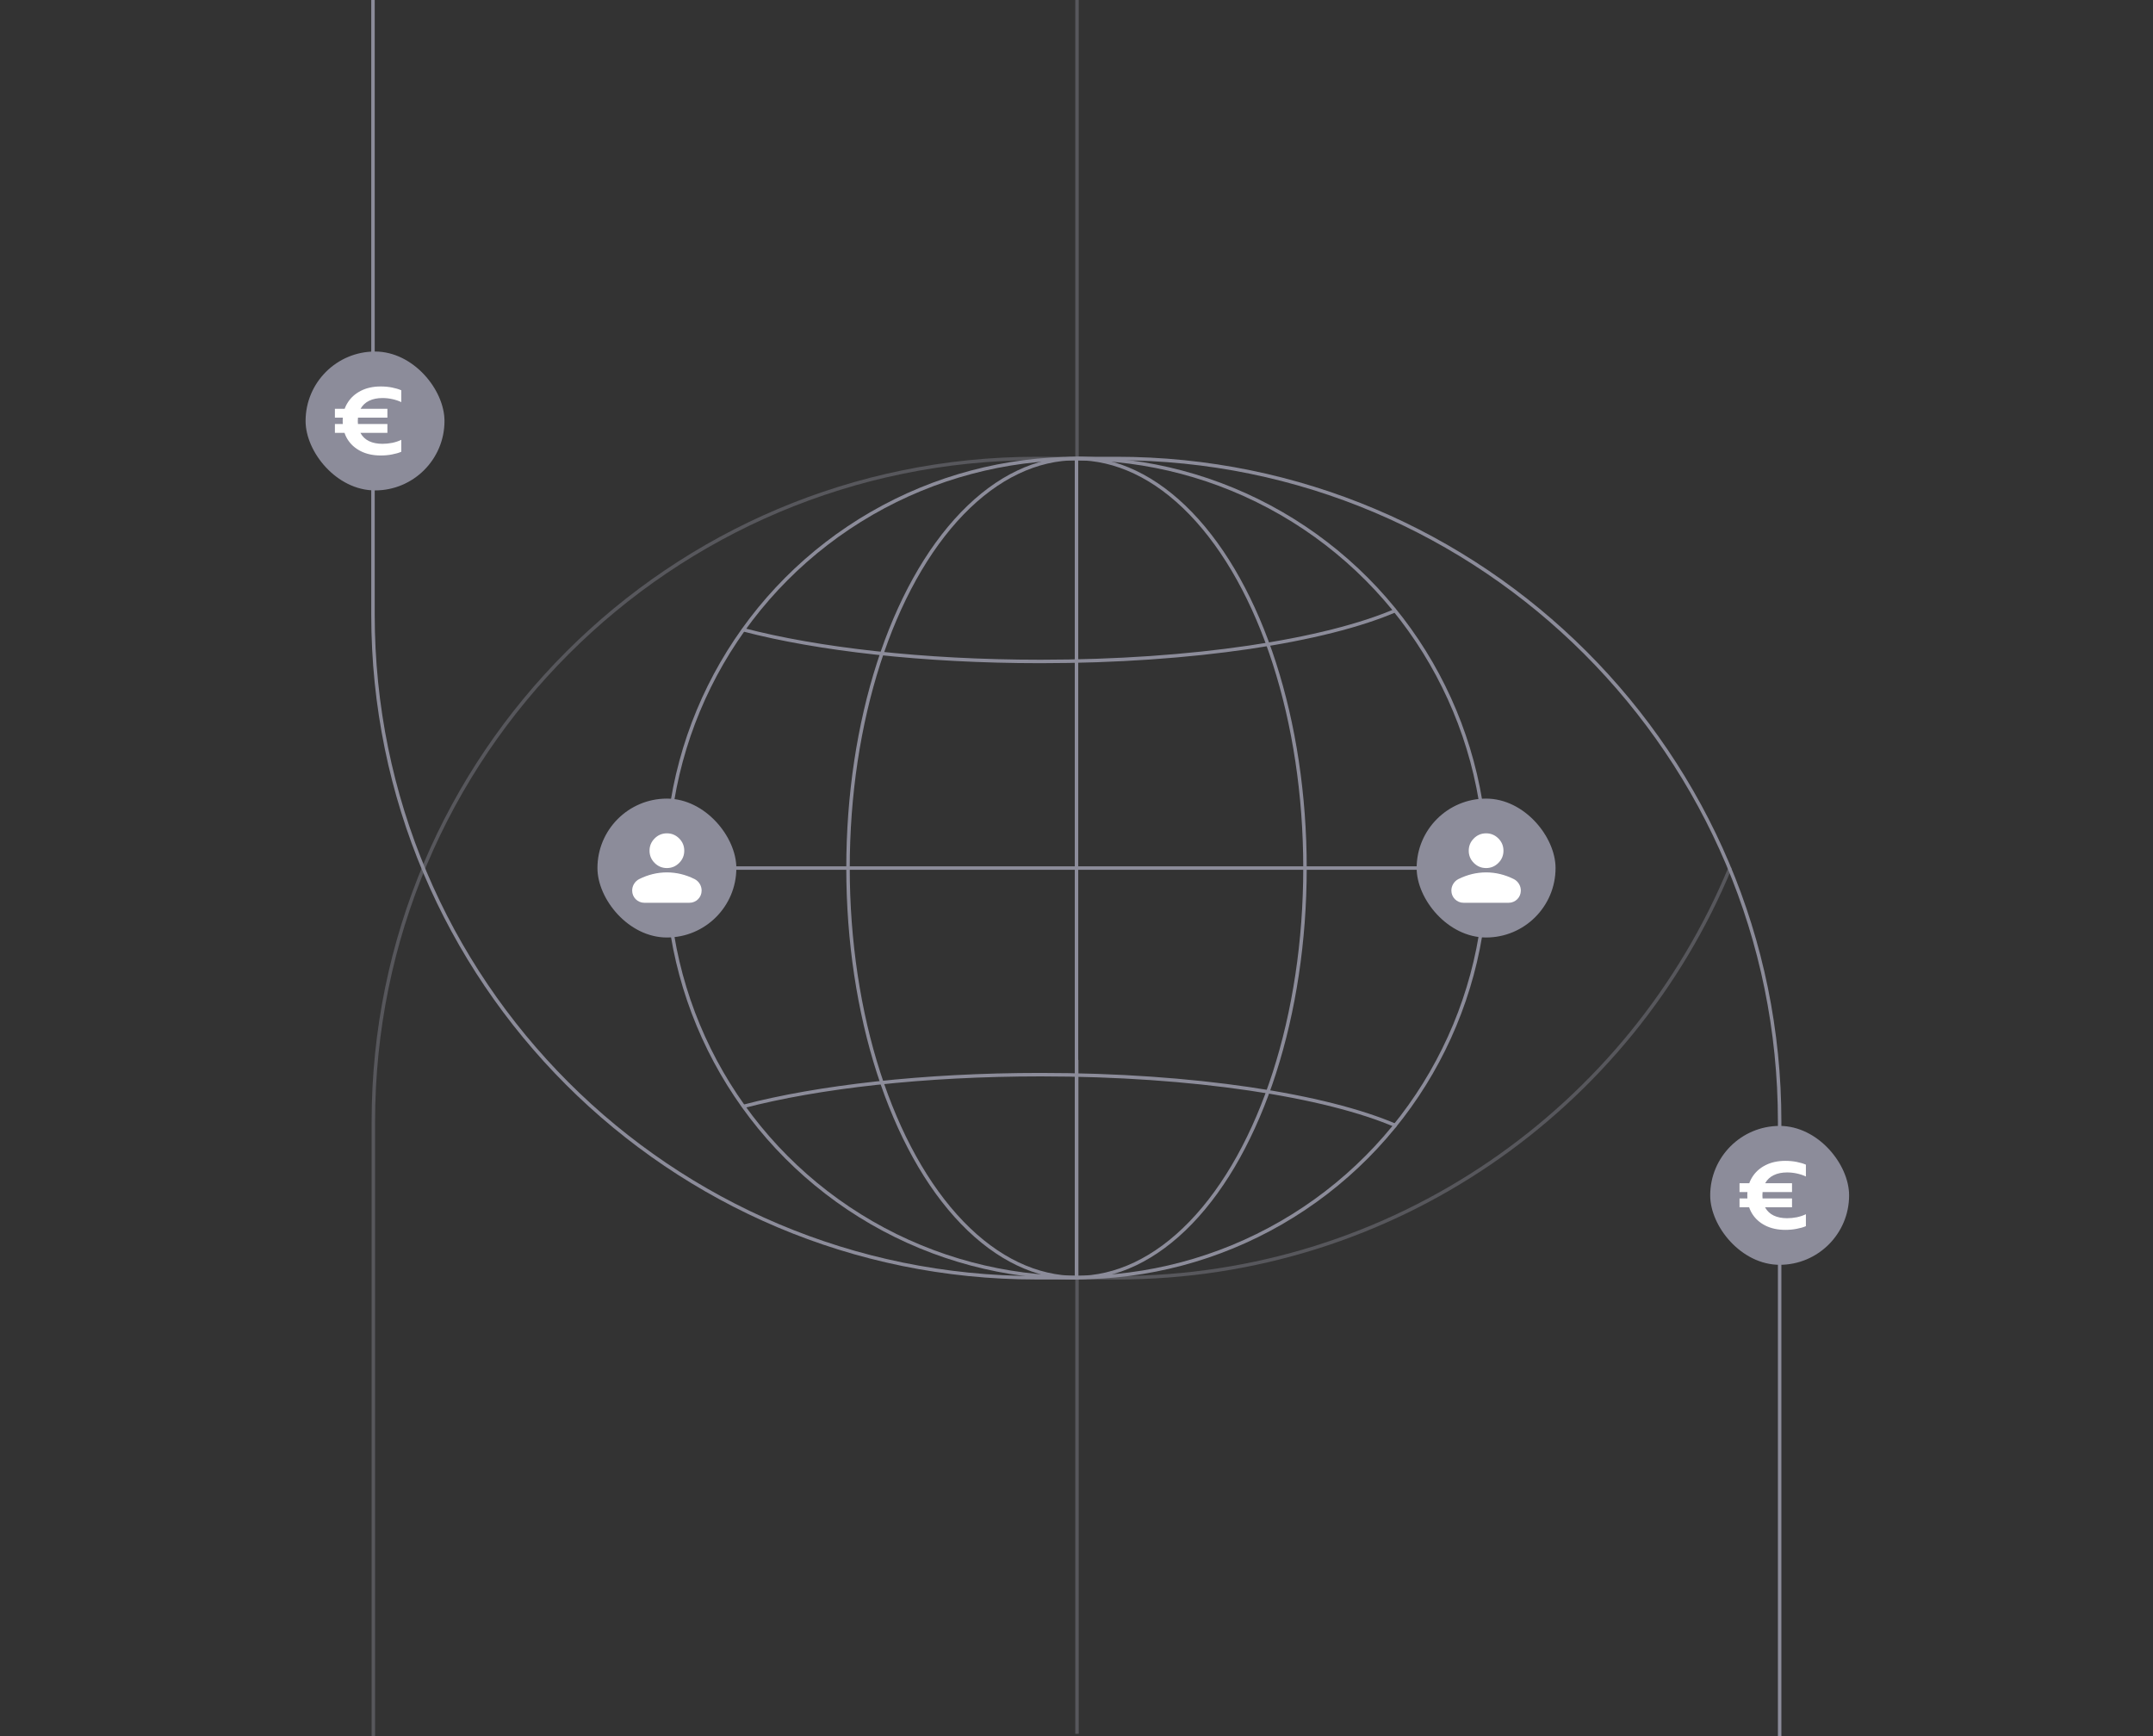 <svg width="620" height="500" viewBox="0 0 620 500" fill="none" xmlns="http://www.w3.org/2000/svg">
<rect x="0" y="0" width="620" height="500" fill="#333333" stroke="none"/>
<g clip-path="url(#clip0_12_141)">
<circle cx="310" cy="250" r="117.953" stroke="#8C8C9A"/>
<ellipse cx="310" cy="250" rx="65.797" ry="117.953" stroke="#8C8C9A"/>
<path d="M213.947 181.342C235.446 186.982 265.879 190.5 299.621 190.5C343.477 190.5 381.743 184.556 402.069 175.735" stroke="#8C8C9A"/>
<path d="M214.032 318.658C235.532 313.018 265.964 309.5 299.706 309.5C343.562 309.5 381.828 315.444 402.154 324.265" stroke="#8C8C9A"/>
<path d="M310 132.101V367.912" stroke="#8C8C9A"/>
<path d="M427.905 250.001L192.095 250.001" stroke="#8C8C9A"/>
<rect x="172.047" y="230" width="40" height="40" rx="20" fill="#8C8C9A"/>
<path d="M192.047 250C190.672 250 189.495 249.51 188.516 248.531C187.537 247.552 187.047 246.375 187.047 245C187.047 243.625 187.537 242.448 188.516 241.469C189.495 240.49 190.672 240 192.047 240C193.422 240 194.599 240.49 195.579 241.469C196.558 242.448 197.047 243.625 197.047 245C197.047 246.375 196.558 247.552 195.579 248.531C194.599 249.51 193.422 250 192.047 250ZM185.547 260C183.614 260 182.047 258.433 182.047 256.5C182.047 255.792 182.23 255.141 182.594 254.547C182.959 253.953 183.443 253.5 184.047 253.188C185.339 252.542 186.652 252.057 187.985 251.734C189.318 251.411 190.672 251.25 192.047 251.25C193.422 251.25 194.777 251.411 196.11 251.734C197.443 252.057 198.756 252.542 200.047 253.188C200.652 253.5 201.136 253.953 201.5 254.547C201.865 255.141 202.047 255.792 202.047 256.5C202.047 258.433 200.48 260 198.547 260H185.547Z" fill="white"/>
<rect x="407.953" y="230" width="40" height="40" rx="20" fill="#8C8C9A"/>
<path d="M427.953 250C426.578 250 425.401 249.51 424.421 248.531C423.442 247.552 422.953 246.375 422.953 245C422.953 243.625 423.442 242.448 424.421 241.469C425.401 240.49 426.578 240 427.953 240C429.328 240 430.505 240.49 431.484 241.469C432.463 242.448 432.953 243.625 432.953 245C432.953 246.375 432.463 247.552 431.484 248.531C430.505 249.51 429.328 250 427.953 250ZM421.453 260C419.52 260 417.953 258.433 417.953 256.5C417.953 255.792 418.135 255.141 418.5 254.547C418.864 253.953 419.348 253.5 419.953 253.188C421.244 252.542 422.557 252.057 423.89 251.734C425.223 251.411 426.578 251.25 427.953 251.25C429.328 251.25 430.682 251.411 432.015 251.734C433.348 252.057 434.661 252.542 435.953 253.188C436.557 253.5 437.041 253.953 437.406 254.547C437.77 255.141 437.953 255.792 437.953 256.5C437.953 258.433 436.386 260 434.453 260H421.453Z" fill="white"/>
<path d="M107.407 -6.654L107.406 176.992C107.405 282.478 192.919 367.993 298.406 367.993L309.892 367.993" stroke="#8C8C9A"/>
<path opacity="0.4" d="M310.146 367.993H321.633C401.339 367.993 469.642 319.169 498.267 249.797" stroke="#8C8C9A"/>
<path opacity="0.4" d="M107.515 506.694L107.514 323.048C107.513 217.562 193.027 132.047 298.514 132.047L310 132.047" stroke="#8C8C9A"/>
<path d="M512.485 506.694L512.486 323.048C512.487 217.562 426.973 132.047 321.486 132.047L310 132.047" stroke="#8C8C9A"/>
<rect x="88" y="101.241" width="40" height="40" rx="20" fill="#8C8C9A"/>
<path d="M96.443 117.741H111.561V120.286H96.443V117.741ZM96.443 122.119H111.561V124.664H96.443V122.119ZM98.683 121.253C98.683 119.268 99.141 117.538 100.057 116.062C100.973 114.568 102.246 113.406 103.875 112.575C105.521 111.726 107.438 111.302 109.627 111.302C110.797 111.302 111.892 111.404 112.91 111.608C113.928 111.811 114.81 112.074 115.557 112.397V115.807C114.776 115.434 113.911 115.145 112.961 114.942C112.027 114.738 111.094 114.636 110.161 114.636C108.651 114.636 107.361 114.899 106.293 115.425C105.241 115.934 104.435 116.681 103.875 117.665C103.315 118.649 103.035 119.845 103.035 121.253C103.035 122.645 103.315 123.833 103.875 124.817C104.435 125.801 105.241 126.547 106.293 127.056C107.361 127.565 108.651 127.82 110.161 127.82C111.077 127.82 112.01 127.726 112.961 127.54C113.911 127.336 114.776 127.048 115.557 126.675V130.11C114.81 130.433 113.928 130.687 112.91 130.874C111.909 131.077 110.823 131.179 109.652 131.179C107.446 131.179 105.521 130.764 103.875 129.932C102.229 129.101 100.948 127.939 100.032 126.445C99.132 124.952 98.683 123.222 98.683 121.253Z" fill="white"/>
<rect x="492.487" y="324.265" width="40" height="40" rx="20" fill="#8C8C9A"/>
<path d="M500.93 340.765H516.048V343.31H500.93V340.765ZM500.93 345.143H516.048V347.688H500.93V345.143ZM503.17 344.277C503.17 342.292 503.628 340.562 504.544 339.085C505.461 337.592 506.733 336.43 508.362 335.599C510.008 334.75 511.925 334.326 514.114 334.326C515.285 334.326 516.379 334.428 517.397 334.632C518.415 334.835 519.297 335.098 520.044 335.421V338.831C519.263 338.458 518.398 338.169 517.448 337.966C516.515 337.762 515.582 337.66 514.648 337.66C513.138 337.66 511.849 337.923 510.78 338.449C509.728 338.958 508.922 339.705 508.362 340.689C507.802 341.673 507.522 342.869 507.522 344.277C507.522 345.669 507.802 346.856 508.362 347.841C508.922 348.825 509.728 349.571 510.78 350.08C511.849 350.589 513.138 350.844 514.648 350.844C515.565 350.844 516.498 350.75 517.448 350.564C518.398 350.36 519.263 350.072 520.044 349.698V353.134C519.297 353.457 518.415 353.711 517.397 353.898C516.396 354.101 515.31 354.203 514.139 354.203C511.934 354.203 510.008 353.788 508.362 352.956C506.716 352.125 505.435 350.962 504.519 349.469C503.62 347.976 503.17 346.246 503.17 344.277Z" fill="white"/>
<path opacity="0.4" d="M310.145 -13.732L310.145 132.129" stroke="#8C8C9A"/>
<path opacity="0.4" d="M310.145 305.268L310.145 499.333" stroke="#8C8C9A"/>
</g>
<defs>
<clipPath id="clip0_12_141">
<rect width="620" height="500" fill="white"/>
</clipPath>
</defs>
</svg>
